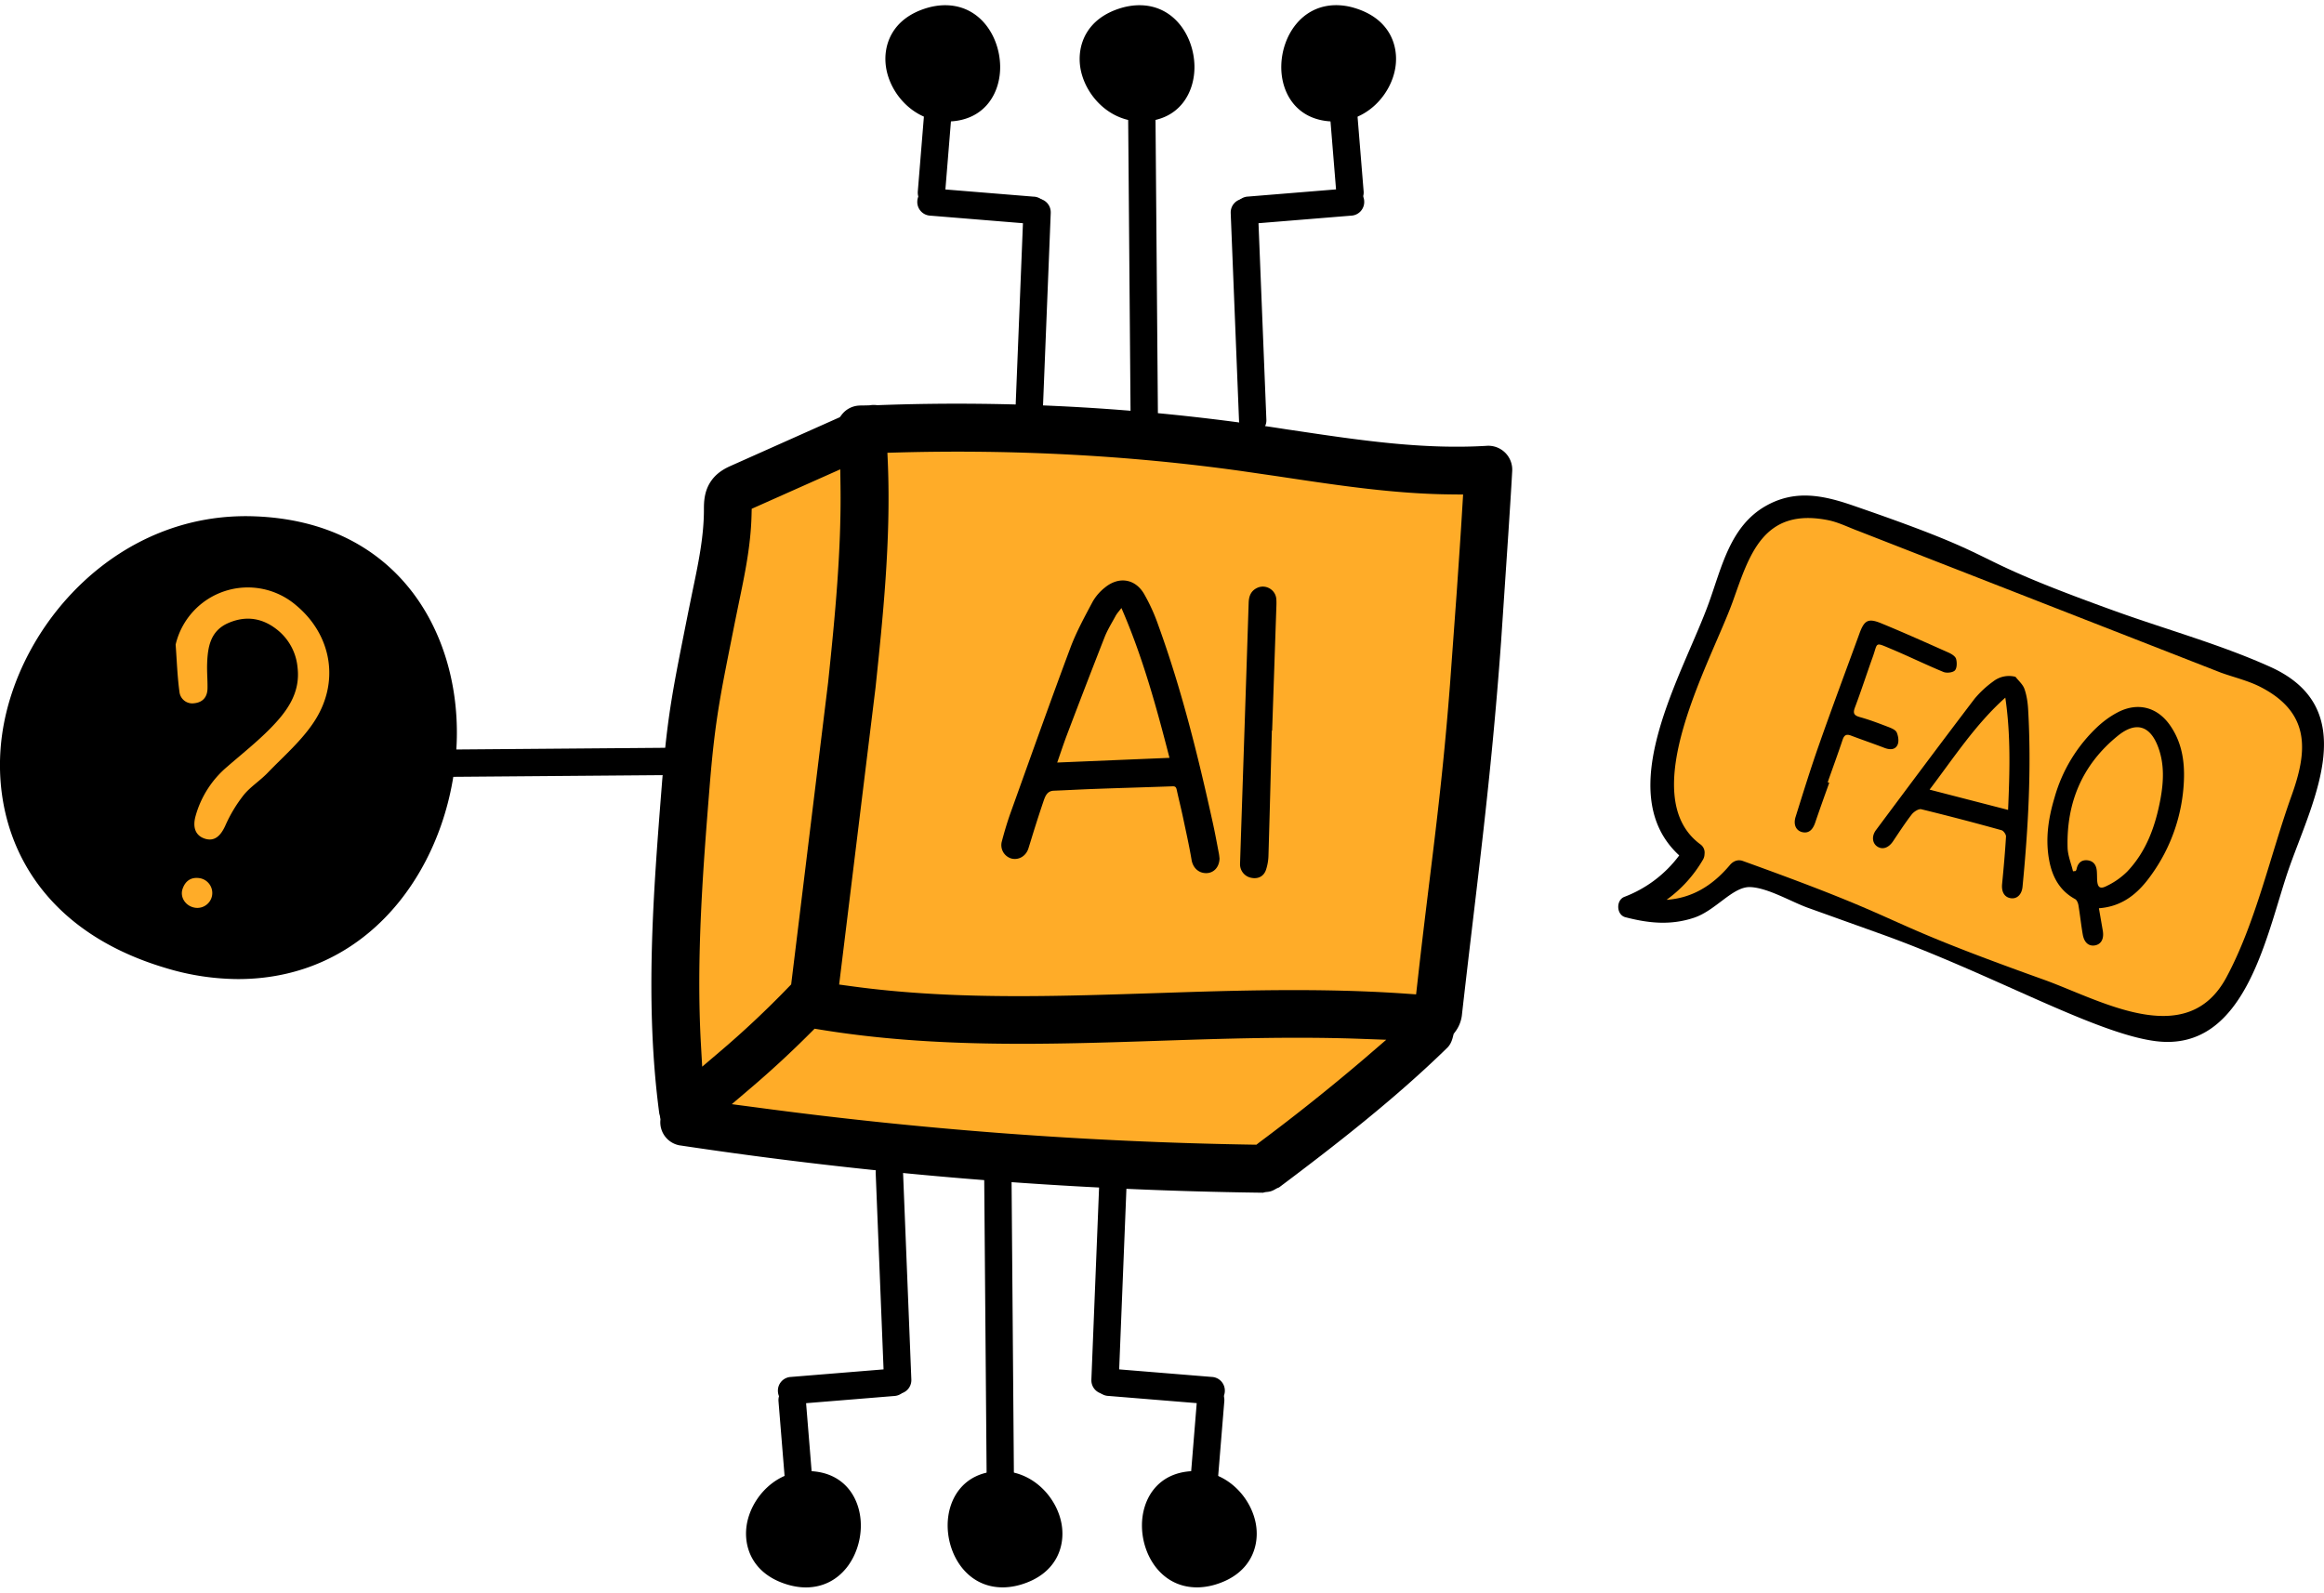 <svg width="391" height="268" fill="none" xmlns="http://www.w3.org/2000/svg"><g clip-path="url(#a)"><path d="M40.03 164.76c23.43 0 36.46-20.94 36.83-40.65.34-17.88-10.04-36.33-33.98-37.22C19.85 86 3.04 105.06.38 123.43c-2.1 14.52 4.05 32.52 27.58 39.49a42.55 42.55 0 0 0 12.07 1.84Z" fill="#000"/><path d="m146.17 73.02 103.98 5.83-8.33 89.8-29.26 29.75-100.38-9.95 6.31-100.06 27.68-15.37Z" fill="#FFAC28"/><path d="m114.28 192.73.1.02h.05a718.46 718.46 0 0 0 98.07 7.96c.13-.04.33-.1.57-.12.34-.03.57-.07.78-.14.23-.07.47-.19.8-.38.22-.13.41-.2.54-.25 9.56-7.17 19.59-14.98 28.28-23.48.48-.46.8-1.09 1-1.97l.1-.39.24-.32a5.8 5.8 0 0 0 1.15-2.85l.02-.2c2.6-22.96 4.81-38.53 6.56-62.5l.97-14.47.26-3.88c.22-3.45.46-7.01.65-10.5a4.02 4.02 0 0 0-4.24-4.24c-10.82.66-21.48-.94-32.76-2.63l-.9-.13a357.84 357.84 0 0 0-68.8-4.08h-.15l-.13-.01a3.8 3.8 0 0 0-1.02.02l-.2.02-.89.02c-.27 0-.55 0-.82.02a3.93 3.93 0 0 0-2.94 1.6l-.28.36-18.2 8.12c-.81.36-2.31 1.03-3.37 2.5-1.29 1.77-1.29 3.75-1.29 4.94 0 4.57-.96 9.13-1.97 13.96l-.7 3.44c-2.43 12.28-3.43 16.64-4.4 28.8-1.43 18.14-2.92 36.9-.43 55.48a2.4 2.4 0 0 1 .14.67l.05.2-.02.27a3.95 3.95 0 0 0 3.18 4.14Zm115.39-14.69a344.66 344.66 0 0 1-17.79 14.2l-.5.39-.63-.01a711.8 711.8 0 0 1-83.53-6.27l-4.1-.54 3.16-2.69a168 168 0 0 0 10.1-9.34l.67-.67.93.15c19.18 3.14 38.47 2.5 57.12 1.88 10.9-.36 22.15-.73 33.43-.34l4.7.17-3.56 3.07Zm-82.36-62.4c1.21-11.55 2.59-24.64 2.07-37.59l-.08-1.86 1.86-.05c19.56-.53 38.92.5 57.54 3.1l6.27.91 1.26.19c9.13 1.37 18.53 2.78 28 2.86l1.93.02-.12 1.94c-.28 4.8-.63 9.7-.95 14.44l-.13 1.78-1.01 13.86c-1.52 19.71-3.37 31.18-5.5 50.33l-.2 1.76-1.75-.12c-14.32-1-28.84-.53-41.66-.1h-.06c-7.95.26-15.71.52-23.36.52-9.6 0-19.04-.4-28.47-1.71l-1.77-.24 6.13-50.04Zm-27.94 16.97c.95-11.95 1.93-16.07 4.27-27.9l.68-3.33c.98-4.71 1.99-9.55 2.12-14.6l.03-1.16 14.9-6.64.04 2.79c.15 10.78-.9 21.77-2.08 33.03l-6.22 50.86-.44.45a159.6 159.6 0 0 1-11.72 11l-2.81 2.39-.21-3.7c-.83-14.63.37-29.8 1.44-43.19Z" fill="#000"/><path d="M205.18 144.48c-.05 1.48-1 2.45-2.25 2.45-1.32 0-2.23-.94-2.45-2.2-.4-2.4-.94-4.77-1.44-7.15-.33-1.56-.72-3.1-1.06-4.66-.09-.4-.2-.62-.7-.6-4.37.16-8.74.28-13.12.44-2.28.08-4.56.21-6.84.3-1.05.03-1.4.76-1.69 1.57a204.2 204.2 0 0 0-1.36 4.14c-.43 1.34-.83 2.69-1.25 4.02-.42 1.3-1.66 2.01-2.9 1.67a2.35 2.35 0 0 1-1.57-2.85c.43-1.63.91-3.26 1.48-4.85 3.32-9.25 6.61-18.52 10.05-27.73 1-2.68 2.4-5.23 3.75-7.77a8.25 8.25 0 0 1 2.08-2.4c2.3-1.88 5.03-1.5 6.55 1.04a31.2 31.2 0 0 1 2.44 5.38c3.91 10.79 6.66 21.9 9.13 33.1.37 1.67.68 3.36 1 5.04.09.4.12.8.15 1.06Zm-16.5-42.17c-.43.57-.75.91-.97 1.31-.65 1.2-1.38 2.36-1.87 3.61a1532.6 1532.6 0 0 0-6.29 16.32c-.6 1.57-1.12 3.17-1.68 4.77l18.89-.79c-2.2-8.54-4.5-16.97-8.09-25.22ZM213.98 122.94c-.18 7.03-.36 14.06-.57 21.09a8.25 8.25 0 0 1-.4 2.3c-.37 1.15-1.34 1.62-2.48 1.39a2.32 2.32 0 0 1-1.9-2.34c.48-14.65.98-29.3 1.45-43.95.04-1.12.38-2 1.43-2.5 1.42-.67 3.09.3 3.22 1.85.05.55.02 1.1 0 1.65l-.7 20.51h-.05ZM151.13 234.54a2.3 2.3 0 0 1-2.4-2.2l-1.4-34.96a2.3 2.3 0 1 1 4.6-.18l1.4 34.95v.1a2.3 2.3 0 0 1-2.2 2.3ZM168.32 251.3a2.3 2.3 0 0 1-2.32-2.27l-.42-51.72a2.27 2.27 0 0 1 2.27-2.33 2.3 2.3 0 0 1 2.33 2.28l.41 51.71v.1a2.3 2.3 0 0 1-2.27 2.23Z" fill="#000"/><path d="M152.63 232.52a2.3 2.3 0 0 1-2.2 2.4l-17.16 1.4a2.27 2.27 0 0 1-2.39-2.21 2.3 2.3 0 0 1 2.2-2.4l17.16-1.4h.1a2.3 2.3 0 0 1 2.29 2.2Z" fill="#000"/><path d="M133.17 233.32a2.3 2.3 0 0 1 2.4 2.2l1.4 17.2a2.27 2.27 0 0 1-2.2 2.38 2.3 2.3 0 0 1-2.4-2.2l-1.4-17.19v-.1a2.3 2.3 0 0 1 2.2-2.3Z" fill="#000"/><path d="M135.57 267.13c5.9 0 9.17-5.26 9.26-10.21.08-4.5-2.53-9.13-8.54-9.36-5.79-.22-10.01 4.57-10.68 9.19-.52 3.64 1.02 8.17 6.93 9.92 1.03.3 2.05.46 3.03.46ZM183.62 232.24v-.1l1.4-34.94a2.3 2.3 0 1 1 4.6.19l-1.4 34.94a2.3 2.3 0 0 1-4.6-.09Z" fill="#000"/><path d="m186.62 230.3.1.01 17.15 1.4a2.3 2.3 0 0 1 2.2 2.4 2.27 2.27 0 0 1-2.38 2.2l-17.16-1.4a2.3 2.3 0 0 1 .09-4.6Z" fill="#000"/><path d="M205.99 235.62v.1l-1.41 17.18a2.3 2.3 0 0 1-2.39 2.2 2.27 2.27 0 0 1-2.2-2.39l1.4-17.19a2.3 2.3 0 0 1 4.6.1Z" fill="#000"/><path d="M204.41 266.67c5.91-1.75 7.46-6.28 6.93-9.92-.67-4.62-4.9-9.4-10.68-9.19-6.01.23-8.62 4.86-8.53 9.36.09 4.95 3.36 10.2 9.25 10.2.98 0 2-.15 3.03-.45ZM171.72 266.67c5.92-1.75 7.46-6.28 6.93-9.92-.66-4.62-4.89-9.4-10.67-9.19-6.02.23-8.63 4.86-8.54 9.36.1 4.95 3.37 10.2 9.25 10.2.98 0 2-.15 3.03-.45ZM209.27 33.46a2.3 2.3 0 0 1 2.39 2.2l1.4 34.95a2.27 2.27 0 0 1-2.2 2.4 2.3 2.3 0 0 1-2.4-2.21l-1.4-34.95v-.1a2.3 2.3 0 0 1 2.2-2.3ZM192.07 16.7a2.3 2.3 0 0 1 2.33 2.27l.42 51.72c.04 1.29-1 2.32-2.28 2.33a2.3 2.3 0 0 1-2.32-2.27l-.42-51.72v-.1a2.3 2.3 0 0 1 2.27-2.23Z" fill="#000"/><path d="M207.77 35.48a2.3 2.3 0 0 1 2.2-2.4l17.16-1.4a2.27 2.27 0 0 1 2.39 2.21 2.3 2.3 0 0 1-2.2 2.4l-17.16 1.4h-.1a2.3 2.3 0 0 1-2.3-2.2Z" fill="#000"/><path d="M227.22 34.68a2.3 2.3 0 0 1-2.39-2.2l-1.4-17.2a2.27 2.27 0 0 1 2.2-2.39 2.3 2.3 0 0 1 2.4 2.21l1.4 17.19v.1a2.3 2.3 0 0 1-2.2 2.3Z" fill="#000"/><path d="M224.82.87c-5.89 0-9.16 5.26-9.25 10.21-.09 4.5 2.52 9.13 8.53 9.36 5.8.22 10.02-4.57 10.68-9.19.53-3.64-1.01-8.17-6.93-9.92a10.7 10.7 0 0 0-3.03-.46ZM176.78 35.76v.1l-1.4 34.94a2.3 2.3 0 0 1-2.4 2.2 2.27 2.27 0 0 1-2.2-2.39l1.4-34.94a2.3 2.3 0 0 1 4.6.09Z" fill="#000"/><path d="m173.78 37.7-.1-.01-17.15-1.4a2.3 2.3 0 0 1-2.2-2.4 2.27 2.27 0 0 1 2.38-2.2l17.16 1.4a2.3 2.3 0 0 1-.1 4.6Z" fill="#000"/><path d="M154.41 32.38v-.1l1.4-17.18a2.3 2.3 0 1 1 4.6.19l-1.4 17.18a2.3 2.3 0 0 1-4.6-.09Z" fill="#000"/><path d="M155.99 1.33c-5.92 1.75-7.46 6.28-6.93 9.92.66 4.62 4.89 9.4 10.68 9.19 6-.23 8.62-4.86 8.53-9.36-.1-4.95-3.36-10.2-9.25-10.2-.98 0-2 .15-3.03.45ZM188.67 1.33c-5.91 1.75-7.45 6.28-6.93 9.92.67 4.62 4.9 9.4 10.68 9.19 6.01-.23 8.62-4.86 8.54-9.36-.1-4.95-3.37-10.2-9.25-10.2-.99 0-2 .15-3.04.45ZM117.65 128.08a2.3 2.3 0 0 1-2.27 2.33l-51.63.42c-1.28.05-2.3-1-2.32-2.27a2.3 2.3 0 0 1 2.27-2.33l51.63-.42h.09a2.3 2.3 0 0 1 2.23 2.27Z" fill="#000"/><path d="M29.55 108.47a12.48 12.48 0 0 1 20.28-6.6c6.03 5.02 7.42 13.05 2.91 19.74-2.1 3.14-5.08 5.71-7.74 8.47-1.26 1.31-2.88 2.32-4.01 3.72a23.93 23.93 0 0 0-3.07 5.11c-.82 1.82-1.86 2.7-3.4 2.24-1.62-.5-2.17-1.89-1.6-3.88a16.71 16.71 0 0 1 5.25-8.2c2.45-2.13 5-4.15 7.26-6.44 2.78-2.82 5.15-5.95 4.63-10.31a9.15 9.15 0 0 0-3.23-6.19c-2.5-2.09-5.34-2.62-8.39-1.3-3.03 1.3-3.49 4-3.59 6.84-.05 1.4.09 2.81.06 4.21-.03 1.42-.8 2.31-2.22 2.46a2.17 2.17 0 0 1-2.5-1.93c-.36-2.63-.44-5.3-.64-7.94ZM35.65 150.85a2.52 2.52 0 0 1-3.12 1.84c-1.4-.36-2.27-1.78-1.81-3.11.47-1.39 1.5-2.06 2.99-1.78a2.53 2.53 0 0 1 1.94 3.05Z" fill="#FFAC28"/><path d="M282.52 143.95a20.6 20.6 0 0 1-9.22 6.97c-1.45.55-1.37 3.03.16 3.43 3.93 1.02 7.62 1.4 11.57.08 3.66-1.23 6.5-5.26 9.43-5.15 2.94.1 6.92 2.48 9.7 3.48l12.35 4.43c18.48 6.63 35.92 16.7 46.14 18.01 15.55 2 18.78-18.84 22.62-29.53 4.1-11.46 12-26.51-3.27-33.43-8.3-3.75-17.42-6.27-25.99-9.35-28.08-10.11-16.15-8.15-44.37-17.86-5-1.71-9.72-2.68-14.66.17-5.87 3.4-7.3 10.2-9.44 16.15-4.3 11.99-16.63 31.94-5.02 42.6Z" fill="#000"/><path d="M291.55 101.16c2.73-7.6 5.03-15.89 16.15-13.6 1.7.36 3.43 1.24 5.05 1.83l60.9 23.8c2.13.77 4.55 1.34 6.58 2.37 8.77 4.45 7.89 11.16 5.3 18.37-3.53 9.85-6 21.33-10.95 30.54-6.7 12.46-21.27 3.77-30.8.36-30.16-10.8-20.42-9.1-50.57-19.95-.83-.3-1.61.04-2.15.67-3.08 3.67-6.59 5.6-10.67 5.87a21.89 21.89 0 0 0 6.12-6.75c.2-.33.26-.66.27-.97a1.7 1.7 0 0 0-.71-1.62c-11.17-8.24 1.9-30.93 5.48-40.92Z" fill="#FFAC28"/><path d="m353.13 152.84.64 3.7c.26 1.39-.22 2.35-1.3 2.55-1.04.18-1.82-.46-2.06-1.85-.28-1.62-.45-3.25-.72-4.88-.06-.38-.26-.9-.56-1.06-2.54-1.38-3.79-3.63-4.33-6.34-.72-3.64-.2-7.18.85-10.69a25.97 25.97 0 0 1 7.44-12.15c.95-.85 2.01-1.62 3.13-2.21 3.41-1.82 6.78-.95 8.95 2.25 1.9 2.78 2.4 5.93 2.26 9.2a29.2 29.2 0 0 1-5.52 15.92c-2.11 2.96-4.71 5.26-8.78 5.56Zm-4.36-6.22.46-.05c.05-.1.12-.2.14-.31.2-.95.73-1.55 1.73-1.5 1.1.08 1.61.8 1.68 1.85.04.48.03.96.05 1.44.06 1.24.45 1.62 1.55 1.07a12.62 12.62 0 0 0 3.5-2.44c3.24-3.4 4.75-7.65 5.6-12.18.53-2.9.69-5.82-.34-8.67-1.35-3.74-3.77-4.5-6.84-2-5.94 4.82-8.64 11.19-8.44 18.78.03 1.35.6 2.68.91 4.01ZM339.1 113.9c.52.67 1.23 1.27 1.5 2.03.38 1.07.55 2.26.62 3.4.58 10 .02 19.95-.94 29.9-.13 1.33-.96 2.08-1.98 1.92-1.06-.16-1.58-1.06-1.46-2.36.26-2.67.5-5.34.66-8.02.02-.35-.42-.97-.75-1.06a434.62 434.62 0 0 0-13.5-3.53c-.46-.11-1.26.42-1.62.88-1.12 1.45-2.12 3-3.15 4.53-.75 1.1-1.75 1.44-2.63.87-.84-.55-1-1.73-.23-2.77 5.5-7.38 11-14.76 16.58-22.09a16.8 16.8 0 0 1 3.15-2.93 4.3 4.3 0 0 1 3.76-.77Zm-1.72 3.5c-5.03 4.5-8.65 10.1-12.74 15.48l13.21 3.41c.27-6.37.47-12.6-.47-18.9ZM307.76 131.73c-.8 2.23-1.6 4.45-2.36 6.69-.44 1.3-1.15 1.87-2.23 1.6-1-.27-1.48-1.25-1.07-2.56 1.26-4.02 2.5-8.04 3.9-12.02 2.2-6.28 4.54-12.52 6.82-18.77.82-2.28 1.46-2.69 3.66-1.79 3.83 1.57 7.6 3.27 11.38 4.95.48.22 1.11.6 1.24 1.05.17.6.16 1.55-.2 1.94-.36.37-1.38.48-1.92.26-2.96-1.22-5.85-2.64-8.81-3.88-2.82-1.19-2.22-1.08-3.08 1.32-1.02 2.83-1.94 5.7-3 8.51-.4 1.04-.14 1.38.88 1.66 1.62.45 3.2 1.06 4.77 1.66.51.2 1.18.48 1.37.9.27.62.4 1.5.15 2.07-.4.89-1.3.88-2.2.54-1.87-.72-3.76-1.36-5.63-2.07-.78-.3-1.15-.1-1.42.69-.8 2.4-1.67 4.77-2.51 7.15l.26.1Z" fill="#000"/></g><defs><clipPath id="a"><path fill="#fff" transform="translate(0 .87)" d="M0 0h391v266.26H0z"/></clipPath></defs></svg>